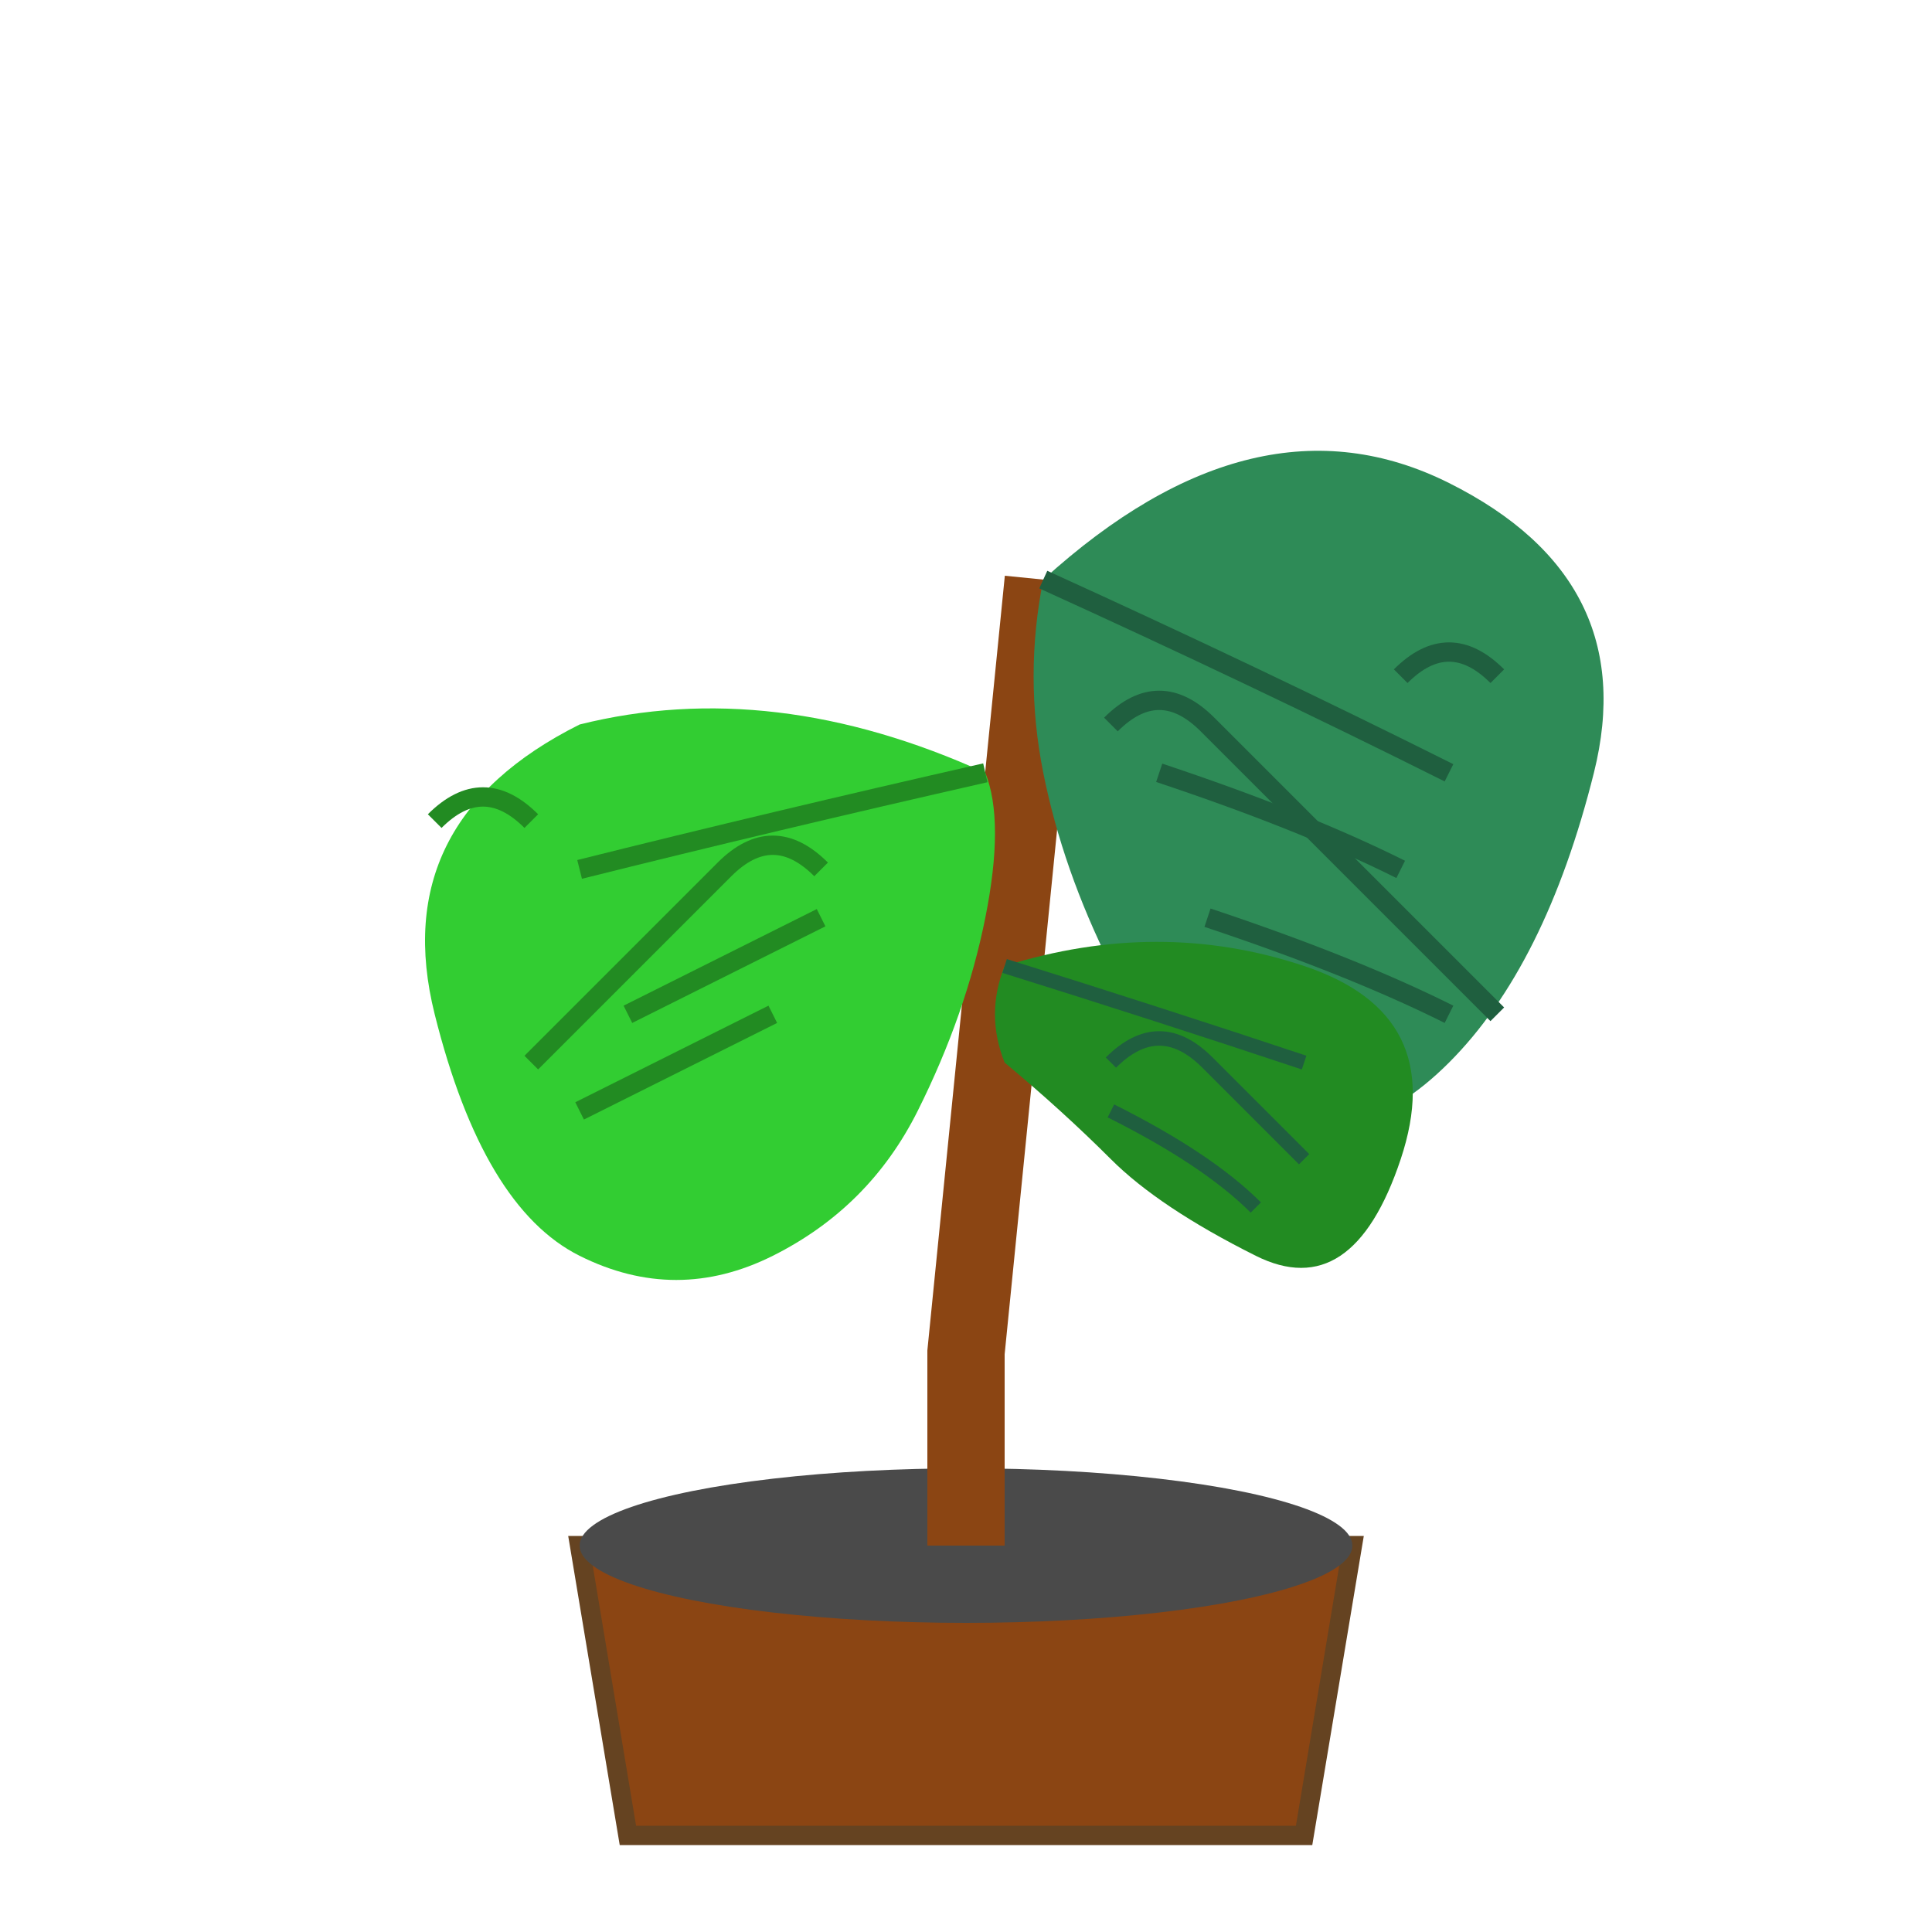 <svg width="200" height="200" viewBox="0 0 200 200" fill="none" xmlns="http://www.w3.org/2000/svg">
    <!-- Plant pot -->
    <path d="M60 160 L140 160 L135 190 L65 190 Z" fill="#8B4513" stroke="#654321" stroke-width="2"/>
    
    <!-- Soil -->
    <ellipse cx="100" cy="160" rx="40" ry="8" fill="#4A4A4A"/>
    
    <!-- Main trunk -->
    <path d="M100 160 L100 140 L102 120 L104 100 L106 80 L108 60" stroke="#8B4513" stroke-width="8" fill="none"/>
    
    <!-- Large fiddle leaf (violin-shaped) -->
    <path d="M108 60 Q130 40 150 50 Q170 60 165 80 Q160 100 150 110 Q140 120 130 115 Q120 110 115 100 Q110 90 108 80 Q106 70 108 60" fill="#2E8B57"/>
    
    <!-- Leaf indentations (fiddle shape) -->
    <path d="M115 75 Q120 70 125 75 Q130 80 135 85 Q140 90 145 95 Q150 100 155 105" stroke="#1F5F3F" stroke-width="2" fill="none"/>
    <path d="M155 70 Q150 65 145 70" stroke="#1F5F3F" stroke-width="2" fill="none"/>
    
    <!-- Leaf veins -->
    <path d="M108 60 Q130 70 150 80 M120 80 Q135 85 145 90 M125 95 Q140 100 150 105" stroke="#1F5F3F" stroke-width="2" fill="none"/>
    
    <!-- Second leaf -->
    <path d="M102 80 Q80 70 60 75 Q40 85 45 105 Q50 125 60 130 Q70 135 80 130 Q90 125 95 115 Q100 105 102 95 Q104 85 102 80" fill="#32CD32"/>
    
    <!-- Second leaf indentations -->
    <path d="M85 90 Q80 85 75 90 Q70 95 65 100 Q60 105 55 110" stroke="#228B22" stroke-width="2" fill="none"/>
    <path d="M45 85 Q50 80 55 85" stroke="#228B22" stroke-width="2" fill="none"/>
    
    <!-- Second leaf veins -->
    <path d="M102 80 Q80 85 60 90 M85 95 Q75 100 65 105 M80 105 Q70 110 60 115" stroke="#228B22" stroke-width="2" fill="none"/>
    
    <!-- Third leaf (smaller) -->
    <path d="M104 100 Q120 95 135 100 Q150 105 145 120 Q140 135 130 130 Q120 125 115 120 Q110 115 104 110 Q102 105 104 100" fill="#228B22"/>
    
    <!-- Third leaf indentations -->
    <path d="M115 110 Q120 105 125 110 Q130 115 135 120" stroke="#1F5F3F" stroke-width="1.5" fill="none"/>
    
    <!-- Third leaf veins -->
    <path d="M104 100 Q120 105 135 110 M115 115 Q125 120 130 125" stroke="#1F5F3F" stroke-width="1.5" fill="none"/>
</svg>
